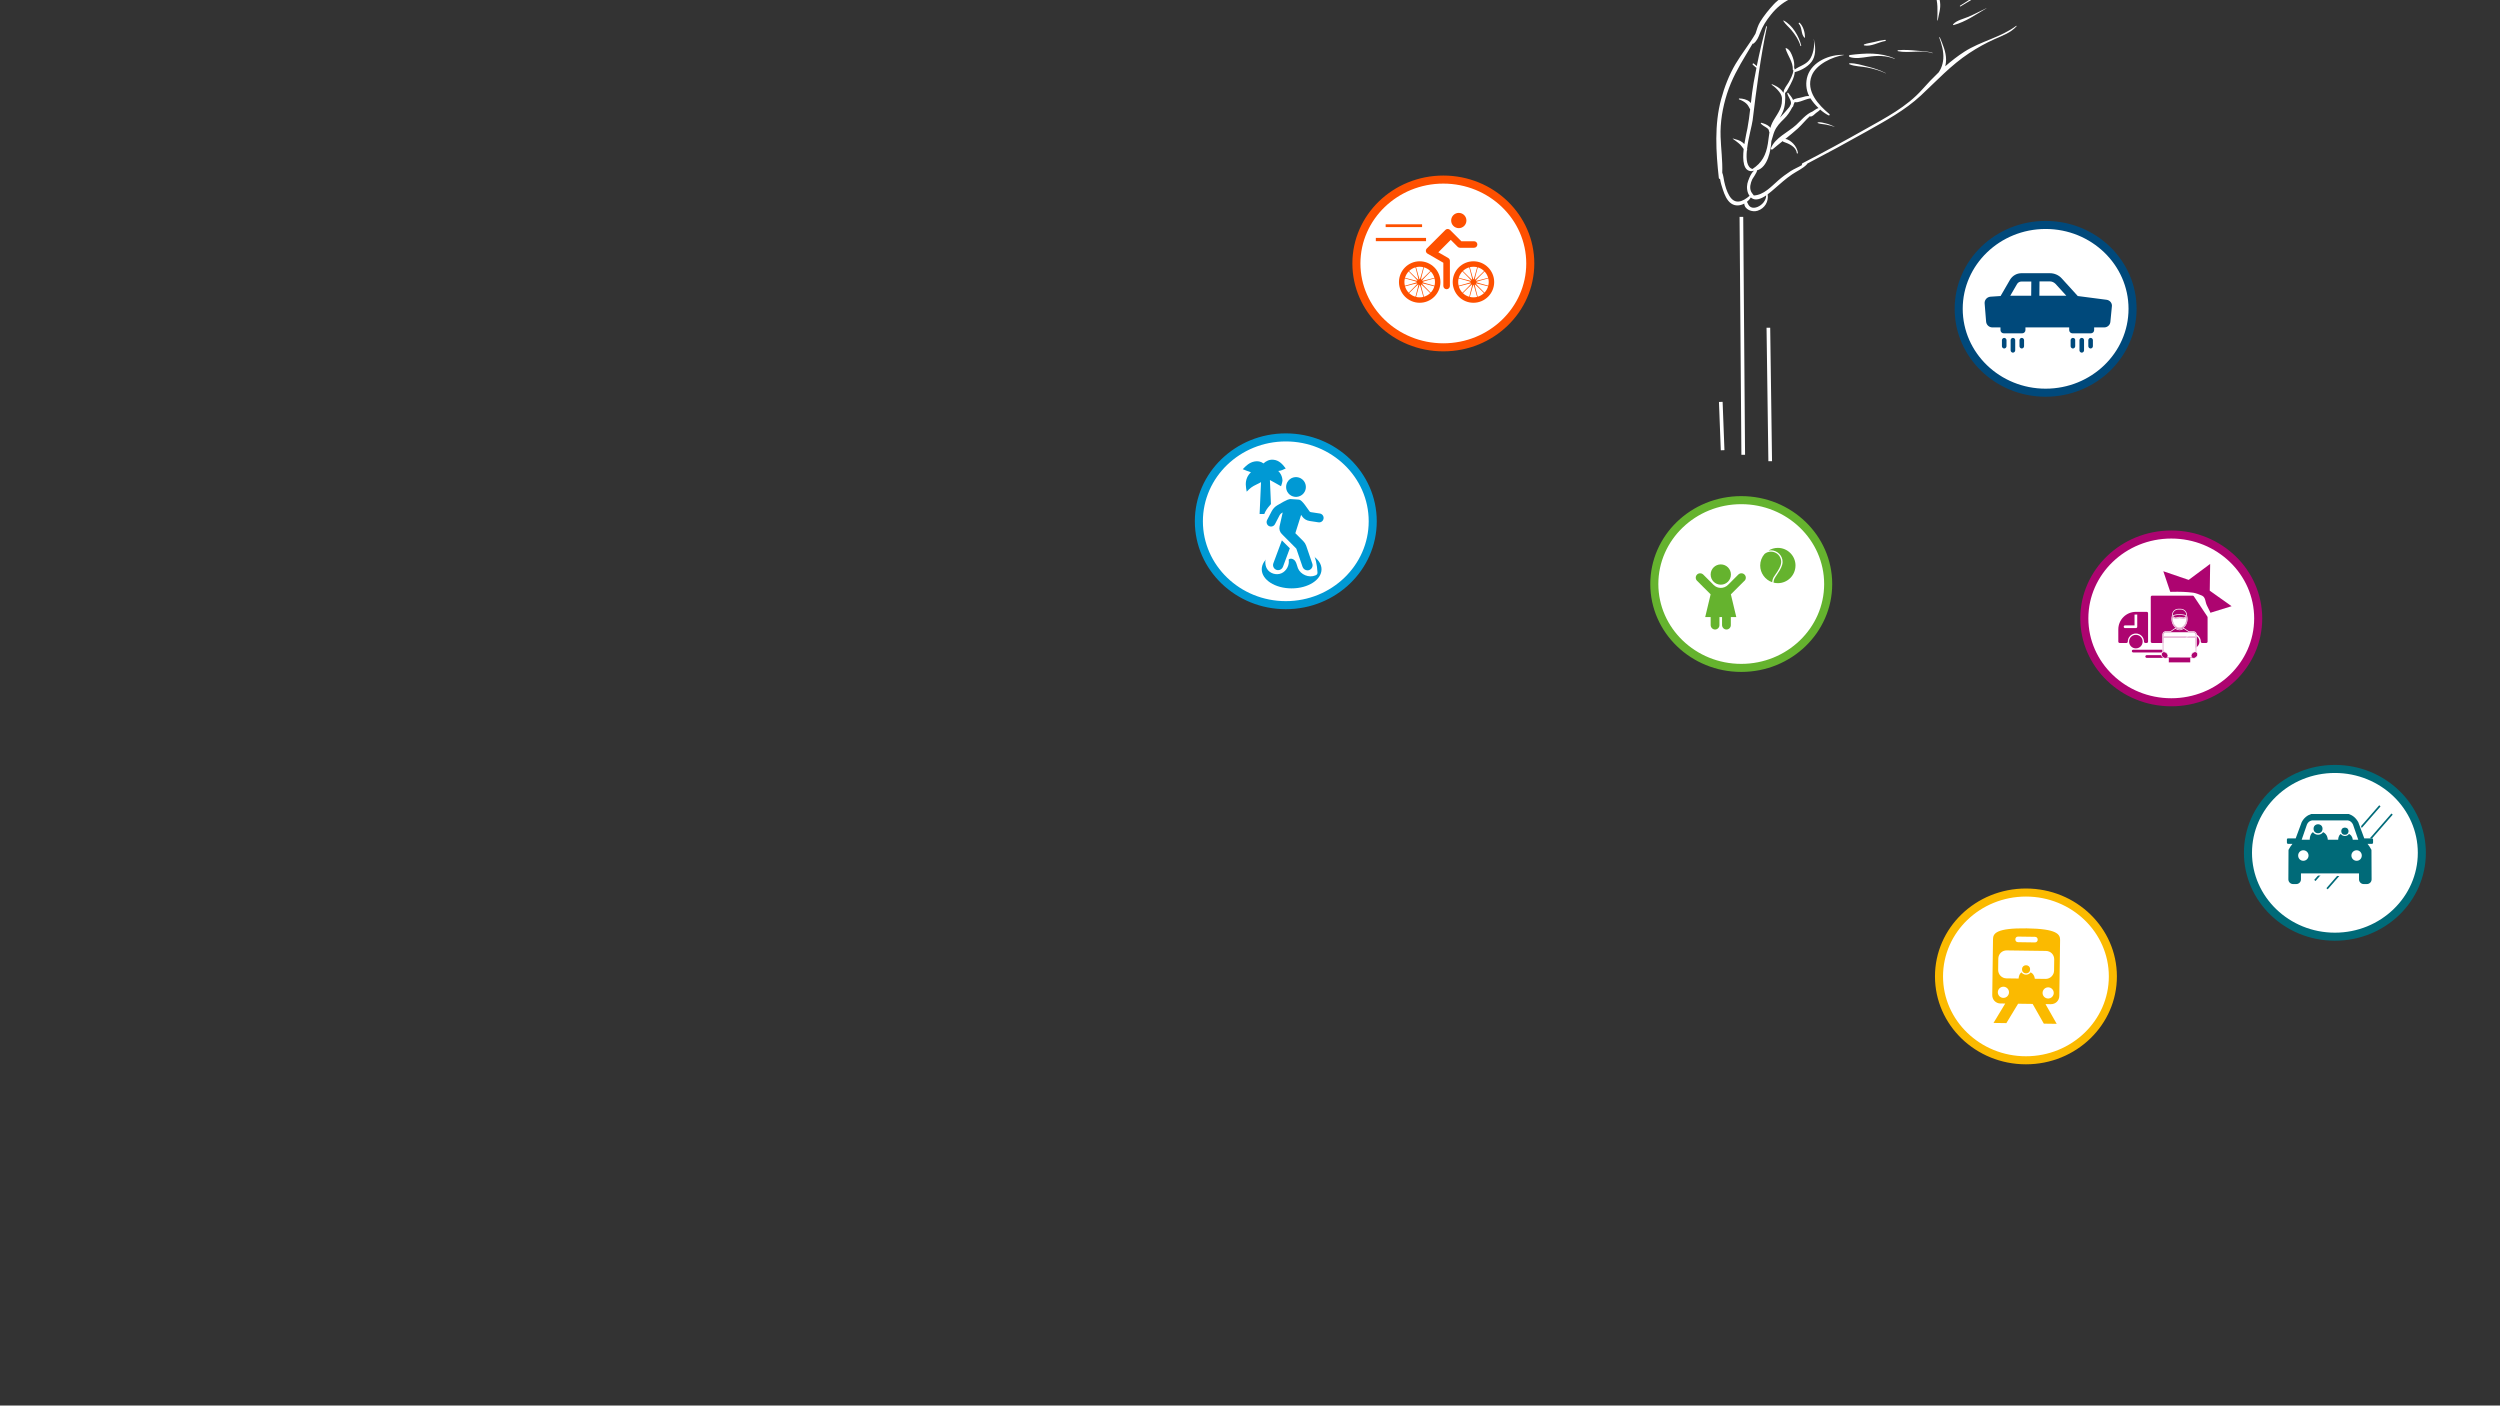 <?xml version="1.0" encoding="UTF-8" standalone="no"?>
<svg
   xmlns:dc="http://purl.org/dc/elements/1.1/"
   xmlns:cc="http://creativecommons.org/ns#"
   xmlns:rdf="http://www.w3.org/1999/02/22-rdf-syntax-ns#"
   xmlns:svg="http://www.w3.org/2000/svg"
   xmlns="http://www.w3.org/2000/svg"
   xmlns:sodipodi="http://sodipodi.sourceforge.net/DTD/sodipodi-0.dtd"
   xmlns:inkscape="http://www.inkscape.org/namespaces/inkscape"
   id="Startseite"
   viewBox="0 0 1366 768"
   version="1.1"
   sodipodi:docname="bg.svg"
   inkscape:version="0.92.5 (2060ec1f9f, 2020-04-08)">
  <rect x="0" y="0" width="1366" height="768" fill="#333333" stroke="none"/>
  <sodipodi:namedview
     pagecolor="#ffffff"
     bordercolor="#666666"
     borderopacity="1"
     objecttolerance="10"
     gridtolerance="10"
     guidetolerance="10"
     inkscape:pageopacity="0"
     inkscape:pageshadow="2"
     inkscape:window-width="3440"
     inkscape:window-height="1369"
     id="namedview222"
     showgrid="false"
     inkscape:zoom="1.0834553"
     inkscape:cx="1161.7337"
     inkscape:cy="305.64172"
     inkscape:window-x="1920"
     inkscape:window-y="0"
     inkscape:window-maximized="1"
     inkscape:current-layer="Startseite" />
  <defs
     id="defs9">
    <style
       id="style2">.cls-1{stroke-width:.38px;}.cls-1,.cls-2,.cls-3,.cls-4,.cls-5,.cls-6,.cls-7,.cls-8,.cls-9{stroke-miterlimit:10;}.cls-1,.cls-2,.cls-6,.cls-7,.cls-8{fill:none;}.cls-1,.cls-3,.cls-4,.cls-5,.cls-7,.cls-9{stroke:#fff;}.cls-2{stroke-width:1.52px;}.cls-2,.cls-6{stroke:#fe5000;}.cls-10{fill:#00497b;}.cls-11,.cls-4,.cls-5,.cls-12{fill:#006a78;}.cls-13,.cls-9{fill:#fbba00;}.cls-14,.cls-15{fill:#fff;}.cls-16{fill:#fe5000;}.cls-17,.cls-3,.cls-18{fill:#0099d4;}.cls-19{fill:#65b32e;}.cls-20{fill:#ad0470;}.cls-3{stroke-width:2px;}.cls-4{stroke-width:.66px;}.cls-5{stroke-width:.82px;}.cls-18,.cls-15,.cls-12{fill-rule:evenodd;}.cls-6{stroke-width:1.79px;}.cls-21{fill:url(#Unbenannter_Verlauf_3);}.cls-7{stroke-width:2.39px;}.cls-8{stroke:#006a78;stroke-width:.94px;}.cls-9{stroke-width:.73px;}</style>
    <linearGradient
       id="Unbenannter_Verlauf_3"
       x1="688.5"
       y1="-14.14"
       x2="688.5"
       y2="690.17"
       gradientUnits="userSpaceOnUse">
      <stop
         offset="0"
         stop-color="#02b1ba"
         id="stop4" />
      <stop
         offset="1"
         stop-color="#fff"
         id="stop6" />
    </linearGradient>
  </defs>
  <g
     id="Ebene_11"
     style="opacity:0">
    <rect
       class="cls-21"
       x="-54"
       y="-19.83"
       width="1485"
       height="826.73"
       id="rect11"
       style="" />
  </g>
  <g
     id="Picctogramme_2">
    <g
       id="g18">
      <ellipse
         class="cls-14"
         cx="1106.97"
         cy="533.51"
         rx="47.5"
         ry="45.83"
         id="ellipse14" />
      <path
         class="cls-13"
         d="M1106.97,489.88c24.98,0,45.3,19.57,45.3,43.63s-20.32,43.63-45.3,43.63-45.3-19.57-45.3-43.63,20.32-43.63,45.3-43.63m0-4.4c-27.45,0-49.7,21.5-49.7,48.03s22.25,48.03,49.7,48.03,49.7-21.5,49.7-48.03-22.25-48.03-49.7-48.03h0Z"
         id="path16" />
    </g>
    <g
       id="g24">
      <ellipse
         class="cls-14"
         cx="702.56"
         cy="284.83"
         rx="47.5"
         ry="45.83"
         id="ellipse20" />
      <path
         class="cls-17"
         d="M702.56,241.2c24.98,0,45.3,19.57,45.3,43.63s-20.32,43.63-45.3,43.63-45.3-19.57-45.3-43.63,20.32-43.63,45.3-43.63m0-4.4c-27.45,0-49.7,21.5-49.7,48.03s22.25,48.03,49.7,48.03,49.7-21.5,49.7-48.03-22.25-48.03-49.7-48.03h0Z"
         id="path22" />
    </g>
    <g
       id="g30">
      <ellipse
         class="cls-14"
         cx="788.64"
         cy="143.95"
         rx="47.5"
         ry="45.83"
         id="ellipse26" />
      <path
         class="cls-16"
         d="M788.64,100.32c24.98,0,45.3,19.57,45.3,43.63s-20.32,43.63-45.3,43.63-45.3-19.57-45.3-43.63,20.32-43.63,45.3-43.63m0-4.4c-27.45,0-49.7,21.5-49.7,48.03s22.25,48.03,49.7,48.03,49.7-21.5,49.7-48.03-22.25-48.03-49.7-48.03h0Z"
         id="path28" />
    </g>
    <g
       id="g36">
      <path
         class="cls-14"
         d="M1186.38,383.72c-26.19,0-47.5-20.56-47.5-45.83s21.31-45.83,47.5-45.83,47.5,20.56,47.5,45.83-21.31,45.83-47.5,45.83Z"
         id="path32" />
      <path
         class="cls-20"
         d="M1186.38,294.26c24.98,0,45.3,19.57,45.3,43.63s-20.32,43.63-45.3,43.63-45.3-19.57-45.3-43.63,20.32-43.63,45.3-43.63m0-4.4c-27.45,0-49.7,21.5-49.7,48.03s22.25,48.03,49.7,48.03,49.7-21.5,49.7-48.03-22.25-48.03-49.7-48.03h0Z"
         id="path34" />
    </g>
    <g
       id="g42">
      <ellipse
         class="cls-14"
         cx="1117.73"
         cy="168.73"
         rx="47.5"
         ry="45.83"
         id="ellipse38" />
      <path
         class="cls-10"
         d="M1117.73,125.11c24.98,0,45.3,19.57,45.3,43.63s-20.32,43.63-45.3,43.63-45.3-19.57-45.3-43.63,20.32-43.63,45.3-43.63m0-4.4c-27.45,0-49.7,21.5-49.7,48.03s22.25,48.03,49.7,48.03,49.7-21.5,49.7-48.03-22.25-48.03-49.7-48.03h0Z"
         id="path40" />
    </g>
    <polygon
       class="cls-20"
       points="1200.99 349.51 1192.57 337.55 1177.94 337.7 1186.71 326 1182.04 312.13 1195.89 316.86 1207.63 308.13 1207.41 322.76 1219.34 331.23 1205.36 335.55 1200.99 349.51"
       id="polygon44" />
    <path
       class="cls-14"
       d="M1076.07,160.94c4.53-.91,8.78-3.19,12.05-6.45,1.7-1.7,3.14-3.64,4.89-5.3,8.39-7.95,21.45-7.43,32.97-6.41,4.01,6.95,11.56,11.73,19.56,12.38,4.51,.36,10.14,.04,12.31,4.01,1.14,2.08,.79,4.62,.41,6.96-.82,5.07-1.65,10.13-2.47,15.2-.11,.68-.26,1.43-.79,1.86-1.2,.98-3.04-.41-4.51,.08-1.7,.57-1.63,2.93-1.86,4.71-.49,3.87-3.93,6.85-7.66,8s-7.74,.84-11.63,.52c-.33-3.21-.67-6.41-1-9.62-.08-.75-.18-1.57-.7-2.12-.59-.64-1.54-.76-2.4-.83-5.15-.44-10.33-.59-15.5-.48,0,3.22-.48,6.45-1.41,9.54-.27,.89-.61,1.82-1.33,2.4-.87,.69-2.06,.71-3.17,.71-3.38,0-6.75-.02-10.13-.03-.86,0-1.78-.02-2.5-.5-1.86-1.25-.89-4.08-.9-6.31-.02-2.89-2.14-5.43-4.69-6.8-3.11-1.67-7.63-1.11-9.33-4.57-1.93-3.95-.22-12.56-.21-16.95Z"
       id="path46" />
    <path
       class="cls-14"
       d="M1153.18,340.76c1.05-3.82,3.87-7.41,7.75-8.19,2.22-.45,4.54,.06,6.79-.23s4.68-1.89,4.58-4.16c-.04-.87-.45-1.75-.21-2.59,.39-1.35,2.12-1.67,3.53-1.74,7.61-.33,15.23-.97,22.78,0,1.11,.14,3.79,1.1,4.79,1.6,2.04,1.01,1.66,3.36,2.68,5.4,2.06,4.11,4.13,8.28,5.12,12.78,.99,4.49,.78,9.42-1.53,13.39-2.51-.49-5.1-.6-7.64-.33-.22,2.68,.59,6.57-2.03,7.17-8.85,2.04-21.98-.1-30.99-1.28-1.16-.15-2.37-.36-3.28-1.09-.72-.58-1.16-1.44-1.78-2.13-2.64-2.96-8.63-2.1-10.65-5.46-1.71-2.84-.73-10.07,.11-13.13Z"
       id="path48" />
    <g
       id="g62">
      <path
         class="cls-20"
         d="M1170.74,350.58c0,2.04-1.65,3.7-3.7,3.7s-3.7-1.65-3.7-3.7,1.65-3.7,3.7-3.7,3.7,1.65,3.7,3.7"
         id="path50" />
      <path
         class="cls-20"
         d="M1167.79,335.8v6.65c0,.41-.33,.74-.74,.74h-5.91c-.41,0-.74-.33-.74-.74s.33-.74,.74-.74h5.17v-5.88c.24-.02,.49-.04,.74-.04h.74Zm-.74,10.35c2.45,0,4.43,1.99,4.43,4.43,0,.41,.33,.74,.74,.74h.74c.41,0,.74-.33,.74-.74v-15.52c0-.41-.33-.74-.74-.74h-5.91c-5.3,0-9.61,4.31-9.61,9.61v6.65c0,.41,.33,.74,.74,.74h3.7c.41,0,.74-.33,.74-.74,0-2.45,1.98-4.43,4.43-4.43h0Z"
         id="path52" />
      <path
         class="cls-20"
         d="M1201.78,350.58c0,2.04-1.65,3.7-3.7,3.7s-3.7-1.65-3.7-3.7,1.65-3.7,3.7-3.7,3.7,1.65,3.7,3.7"
         id="path54" />
      <path
         class="cls-20"
         d="M1206.09,336.87l-7.39-11.08c-.13-.21-.37-.33-.61-.33h-22.17c-.41,0-.74,.33-.74,.74v24.38c0,.41,.33,.74,.74,.74h17c.41,0,.74-.33,.74-.74,0-2.45,1.99-4.43,4.43-4.43s4.43,1.99,4.43,4.43c0,.41,.33,.74,.74,.74h2.22c.41,0,.74-.33,.74-.74v-13.3c0-.15-.05-.29-.13-.41h0Z"
         id="path56" />
      <path
         class="cls-20"
         d="M1198.09,355.01h-32.51c-.41,0-.74,.33-.74,.74s.33,.74,.74,.74h32.51c.41,0,.74-.33,.74-.74s-.33-.74-.74-.74Z"
         id="path58" />
      <path
         class="cls-20"
         d="M1190.7,357.97h-17.74c-.41,0-.74,.33-.74,.74s.33,.74,.74,.74h17.73c.41,0,.74-.33,.74-.74s-.33-.74-.74-.74h0Z"
         id="path60" />
    </g>
    <path
       class="cls-14"
       d="M1084.92,514.95c1.04-4.24,5.13-9.47,8.64-12.07,4.15-3.08,9.86-2.64,14.96-1.78,5.97,1.01,11.86,2.43,17.75,3.84,.77,.18,1.61,.41,2.08,1.05,.42,.57,.44,1.33,.44,2.03,.07,13.03,.14,26.05,.2,39.08,0,.7,0,1.44-.38,2.03-.4,.63-1.14,.96-1.68,1.48-2.98,2.88,2.03,7.78,.99,11.79-4.39,.44-8.79,.87-13.18,1.31-.72-2.59-1.47-5.23-2.99-7.45s-3.96-3.99-6.65-3.97c-1.45,3.16-2.93,6.38-5.27,8.95-2.34,2.57-5.71,4.45-9.17,4.13-2.26-.21-4.6-1.62-5.04-3.84-.35-1.78,.56-3.55,1.47-5.12,2.61-4.56,.84-4.71-1.16-8.19-1.75-3.04-1.75-5.21-1.67-9.06,.17-8.4-1.33-16.03,.68-24.18Z"
       id="path64" />
    <path
       class="cls-13"
       d="M1094.71,539.14c1.68,.02,3.04,1.42,3.01,3.1s-1.42,3.04-3.1,3.01-3.04-1.42-3.01-3.1c.03-1.68,1.42-3.04,3.1-3.01Zm-2.84-15.32c.04-2.6,2.05-4.55,4.65-4.52l21.38,.29c2.6,.04,4.55,2.05,4.52,4.65l-.08,6.11c-.03,2.44-2.05,4.55-4.65,4.52l-21.38-.29c-2.6-.04-4.55-2.2-4.52-4.65l.08-6.11Zm10.86-12.07l9.16,.13c.92,.01,1.52,.63,1.51,1.55s-.63,1.52-1.55,1.51l-9.16-.13c-.92-.01-1.52-.63-1.51-1.55s.63-1.52,1.55-1.51Zm16.34,33.84c-1.68-.02-3.04-1.42-3.01-3.1s1.42-3.04,3.1-3.01,3.04,1.42,3.01,3.1c-.03,1.68-1.42,3.04-3.1,3.01Zm-26.01,2.7l2.6,.04-6.41,10.6,7.03,.1,6.41-10.6,7.94,.11,6.12,10.78,7.03,.1-6.12-10.78,2.9,.04c2.6,.04,4.61-1.92,4.65-4.52l.42-30.55c.04-3.06-1.6-6.13-18.24-6.36s-18.37,2.8-18.41,5.86l-.42,30.55c-.04,2.6,1.92,4.61,4.52,4.65h0Z"
       id="path66" />
    <path
       class="cls-10"
       d="M1114.31,161.6l.07-7.84h5.72c1.1,0,2.2,.51,3.01,1.32l5.94,6.52h-14.74Zm-4.47,0h-11.44l3.74-6.45c.51-.81,1.39-1.32,2.35-1.32h5.42l-.07,7.77Zm41.21,2.2l-15.76-2.05-8.8-9.68c-1.61-1.76-3.96-2.79-6.38-2.79h-15.62c-2.57,0-4.91,1.39-6.23,3.59l-5.13,8.87-5.5,.37c-1.91,.15-3.37,1.76-3.23,3.67l.81,9.97c.15,1.76,1.61,3.15,3.45,3.15h4.4v1.47c0,.95,.81,1.76,1.76,1.76h10.12c.95,0,1.76-.81,1.76-1.76v-1.47h23.9v1.47c0,.95,.81,1.76,1.76,1.76h10.12c.95,0,1.76-.81,1.76-1.76v-1.47h5.5c1.76,0,3.23-1.32,3.37-3.08l.81-8.29c.29-1.83-1.03-3.45-2.86-3.74h0Z"
       id="path68" />
    <path
       class="cls-10"
       d="M1095.1,184.62c-.66,0-1.25,.59-1.25,1.25v3.3c0,.66,.59,1.25,1.25,1.25s1.25-.59,1.25-1.25v-3.3c0-.66-.59-1.25-1.25-1.25Z"
       id="path70" />
    <path
       class="cls-10"
       d="M1099.86,184.62c-.66,0-1.25,.59-1.25,1.25v5.57c0,.66,.59,1.25,1.25,1.25s1.25-.59,1.25-1.25v-5.57c0-.66-.51-1.25-1.25-1.25Z"
       id="path72" />
    <path
       class="cls-10"
       d="M1104.7,184.62c-.66,0-1.25,.59-1.25,1.25v3.3c0,.66,.59,1.25,1.25,1.25s1.25-.59,1.25-1.25v-3.3c0-.66-.58-1.25-1.25-1.25Z"
       id="path74" />
    <path
       class="cls-10"
       d="M1132.64,184.62c-.66,0-1.25,.59-1.25,1.25v3.3c0,.66,.59,1.25,1.25,1.25s1.25-.59,1.25-1.25v-3.3c.07-.66-.51-1.25-1.25-1.25Z"
       id="path76" />
    <path
       class="cls-10"
       d="M1137.47,184.62c-.66,0-1.25,.59-1.25,1.25v5.57c0,.66,.59,1.25,1.25,1.25s1.25-.59,1.25-1.25v-5.57c0-.66-.51-1.25-1.25-1.25Z"
       id="path78" />
    <path
       class="cls-10"
       d="M1142.31,184.62c-.66,0-1.25,.59-1.25,1.25v3.3c0,.66,.59,1.25,1.25,1.25s1.25-.59,1.25-1.25v-3.3c0-.66-.59-1.25-1.25-1.25Z"
       id="path80" />
    <g
       id="g112">
      <g
         id="g96">
        <path
           class="cls-14"
           d="M1199.64,346.74v1.1h-17.49v-1.1c0-.56,.41-1.04,.94-1.15,.08-.02,.16-.02,.23-.02h15.14c.64,0,1.18,.53,1.18,1.17Z"
           id="path82" />
        <path
           class="cls-14"
           d="M1199.64,348.33v7.84c-.53-.08-1.17,.11-1.66,.57-.76,.68-.98,1.67-.57,2.31h-13.02c.42-.68,.19-1.67-.57-2.31-.5-.45-1.14-.64-1.67-.57v-7.84s17.49,0,17.49,0Z"
           id="path84" />
        <polygon
           class="cls-20"
           points="1196.99 359.54 1196.99 362.15 1184.8 362.15 1184.8 359.54 1184.8 359.04 1196.99 359.04 1196.99 359.54"
           id="polygon86" />
        <path
           class="cls-14"
           d="M1194.6,338.19c.03,2.69-1.63,4.85-3.71,4.85s-3.74-2.16-3.74-4.85c0-.26,.04-.57,.08-.83,.34,.34,.95,.79,1.93,.64,.72-.11,.98-.19,1.17-.23s.26-.08,.53-.08c.3,0,.38,.04,.57,.08s.45,.11,1.17,.23c.15,.04,.26,.04,.38,.04,.79,0,1.29-.38,1.55-.68,.04,.26,.08,.53,.08,.83Z"
           id="path88" />
        <path
           class="cls-20"
           d="M1190.21,337.35c.19-.08,.3-.11,.68-.11s.5,.04,.68,.08c.19,.04,.45,.11,1.14,.23,1.21,.19,1.74-.76,1.74-.76l.04-.04c-.04-.15-.07-.26-.11-.42-.3-.11-1.47-.53-3.48-.53s-3.18,.45-3.48,.57c-.04,.15-.08,.26-.11,.42l.04,.04s.57,.95,1.74,.76c.68-.11,.95-.19,1.14-.23Zm1.22,.42c-.19-.04-.26-.08-.57-.08-.26,0-.34,.04-.53,.08s-.45,.11-1.17,.23c-.98,.15-1.59-.3-1.93-.64-.04,.26-.08,.57-.08,.83,0,2.69,1.66,4.85,3.74,4.85s3.75-2.16,3.71-4.85c0-.3-.04-.57-.08-.83-.26,.3-.76,.68-1.55,.68-.11,0-.23,0-.38-.04-.72-.11-.98-.19-1.17-.23Zm-4.77,.45c0-.68,.11-1.32,.3-1.93v-.19c0-1.78,1.48-3.26,3.26-3.26h1.32c1.78,0,3.26,1.48,3.26,3.26v.19c.19,.57,.3,1.25,.3,1.93,0,2.91-1.89,5.3-4.21,5.3s-4.2-2.38-4.24-5.3Z"
           id="path90" />
        <path
           class="cls-20"
           d="M1185.93,345.11l2.69-1.82s.95,.87,2.27,.87,2.27-.87,2.27-.87l2.76,1.82h2.54v.45h-15.14c-.08,0-.16,0-.23,.02l-.07-.45c.1-.02,.2-.03,.31-.03h2.61Z"
           id="path92" />
        <path
           class="cls-20"
           d="M1184.38,359.04h.42v.5h-.95c-.61,.3-1.48,.15-2.12-.42-.79-.72-.98-1.85-.42-2.5,.11-.15,.23-.23,.38-.3v-9.58c0-.8,.56-1.46,1.32-1.6l.07,.45c-.53,.11-.94,.59-.94,1.15v1.1h17.49v-1.1c0-.64-.53-1.17-1.18-1.17v-.45h.04c.91,0,1.63,.72,1.63,1.63v9.58c.11,.08,.26,.19,.38,.3,.57,.64,.38,1.78-.45,2.5-.65,.57-1.51,.72-2.12,.42h-.95v-.5h.42c-.42-.64-.19-1.63,.57-2.31,.49-.45,1.14-.64,1.67-.57v-7.84h-17.49v7.84c.53-.08,1.17,.11,1.67,.57,.76,.64,.98,1.63,.57,2.31Z"
           id="path94" />
      </g>
      <g
         id="g110">
        <path
           class="cls-1"
           d="M1190.89,343.03c-2.08,0-3.74-2.16-3.74-4.85,0-.26,.04-.57,.08-.83,.34,.34,.95,.79,1.93,.64,.72-.11,.98-.19,1.17-.23s.26-.08,.53-.08c.3,0,.38,.04,.57,.08s.45,.11,1.17,.23c.15,.04,.26,.04,.38,.04,.79,0,1.29-.38,1.55-.68,.04,.26,.08,.53,.08,.83,.03,2.69-1.63,4.85-3.71,4.85Z"
           id="path98" />
        <path
           class="cls-1"
           d="M1190.89,335.8c2.01,0,3.18,.42,3.48,.53,.04,.15,.08,.26,.11,.42l-.04,.04s-.53,.95-1.74,.76c-.68-.11-.95-.19-1.14-.23-.19-.04-.3-.08-.68-.08s-.49,.04-.68,.11c-.19,.04-.45,.11-1.14,.23-1.17,.19-1.7-.72-1.74-.76l-.04-.04c.04-.15,.08-.26,.11-.42,.31-.11,1.48-.57,3.48-.57Z"
           id="path100" />
        <path
           class="cls-1"
           d="M1190.89,343.52c2.31,0,4.21-2.38,4.21-5.3,0-.68-.11-1.36-.3-1.93v-.19c0-1.78-1.48-3.26-3.26-3.26h-1.32c-1.78,0-3.26,1.48-3.26,3.26v.19c-.19,.61-.3,1.25-.3,1.93,.04,2.91,1.93,5.3,4.24,5.3Z"
           id="path102" />
        <path
           class="cls-1"
           d="M1184.8,359.04h-.42c.42-.68,.19-1.67-.57-2.31-.5-.45-1.14-.64-1.67-.57v-7.84s17.49,0,17.49,0v7.84c-.53-.08-1.17,.11-1.66,.57-.76,.68-.98,1.67-.57,2.31h-12.61Z"
           id="path104" />
        <path
           class="cls-1"
           d="M1183.09,345.59c.08-.02,.16-.02,.23-.02h15.14c.64,0,1.18,.53,1.18,1.17v1.1h-17.49v-1.1c0-.56,.41-1.04,.94-1.15Z"
           id="path106" />
        <path
           class="cls-1"
           d="M1196.99,359.54h.95c.61,.3,1.47,.15,2.12-.42,.83-.72,1.02-1.85,.45-2.5-.11-.11-.26-.23-.38-.3v-9.58c0-.91-.72-1.63-1.63-1.63h-2.57l-2.76-1.82s-.95,.87-2.27,.87-2.27-.87-2.27-.87l-2.69,1.82h-2.61c-.11,0-.21,.01-.31,.03-.76,.14-1.32,.79-1.32,1.6v9.58c-.15,.08-.26,.15-.38,.3-.57,.64-.38,1.78,.42,2.5,.64,.57,1.51,.72,2.12,.42h.95v2.61h12.19v-2.61Z"
           id="path108" />
      </g>
    </g>
    <path
       class="cls-13"
       d="M1103.01,535.86s-.73-5.13,3.67-5.13c5.87,0,5.13,5.13,5.13,5.13"
       id="path114" />
    <circle
       class="cls-9"
       cx="1107.04"
       cy="529.63"
       r="2.57"
       id="circle116" />
    <g
       id="g130">
      <line
         class="cls-7"
         x1="751.75"
         y1="130.88"
         x2="779.19"
         y2="130.88"
         id="line118" />
      <line
         class="cls-7"
         x1="757.12"
         y1="123.32"
         x2="777.03"
         y2="123.32"
         id="line120" />
      <path
         class="cls-14"
         d="M787.82,118.43c2.32-2.05,4.85-4.01,7.84-4.81s6.54-.2,8.5,2.2c2.88,3.52,1.48,9.45,4.82,12.54,1.51,1.4,3.82,2,4.72,3.85,.71,1.47,.26,3.2,.23,4.83-.09,4.52,3.07,8.35,5.72,12.02s5.03,8.38,3.25,12.54c-1.57,3.68-5.74,5.38-9.51,6.71-4.97,1.76-10.89,3.41-15.15,.31-1.53-1.11-2.65-2.74-4.28-3.7-2.81-1.66-6.44-.93-9.4,.46-2.96,1.39-5.65,3.38-8.78,4.29-6.33,1.83-13.75-1.7-16.31-7.77-2.15-5.1-.96-11.12,1.78-15.93,3.16-5.54,7.6-8.71,12.35-12.58,5.31-4.33,9.05-10.36,14.23-14.95Z"
         id="path122" />
      <path
         class="cls-16"
         d="M805.1,155.63c.25,0,1.26,4.04,1.99,6.59-.65,.16-1.32,.25-2.01,.25s-1.33-.09-1.96-.24c.73-2.55,1.74-6.61,1.99-6.61h0Zm-29.38,0c.25,0,1.26,4.04,1.99,6.6-.64,.16-1.31,.25-2,.25s-1.34-.09-1.97-.24c.73-2.56,1.74-6.6,1.99-6.6h0Zm30.12-.2c.22-.12,3.11,2.87,5.02,4.72-.96,.92-2.13,1.61-3.44,1.99-.65-2.58-1.79-6.58-1.58-6.71h0Zm-1.48,0c.22,.12-.94,4.14-1.58,6.72-1.32-.37-2.5-1.06-3.46-1.97,1.91-1.85,4.83-4.87,5.04-4.75h0Zm-27.9,0c.22-.12,3.11,2.88,5.02,4.72-.96,.92-2.13,1.61-3.44,1.99-.65-2.58-1.79-6.58-1.58-6.71h0Zm-1.48,0c.22,.12-.94,4.14-1.58,6.72-1.31-.38-2.49-1.06-3.46-1.98,1.91-1.85,4.82-4.87,5.04-4.74h0Zm31.54-.57c.73,.02,4.23,1.02,6.58,1.6-.38,1.31-1.07,2.48-1.99,3.44-1.85-1.91-4.84-4.8-4.72-5.02,.02-.02,.06-.03,.13-.03h0Zm-2.82,0c.07,0,.12,0,.13,.03,.13,.22-2.9,3.14-4.75,5.04-.93-.96-1.62-2.14-2.01-3.45,2.34-.58,5.9-1.6,6.63-1.62h0Zm-26.56,0c.73,.02,4.24,1.02,6.58,1.61-.38,1.31-1.07,2.49-1.99,3.44-1.85-1.91-4.85-4.81-4.72-5.02,.01-.02,.06-.03,.13-.03h0Zm-2.82,0c.07,0,.12,0,.13,.03,.13,.22-2.9,3.13-4.74,5.04-.93-.96-1.62-2.14-2.01-3.45,2.34-.59,5.89-1.6,6.62-1.61h0Zm38.88-2.74c.15,.63,.24,1.28,.24,1.96,0,.69-.09,1.37-.25,2.01-2.56-.73-6.59-1.74-6.59-1.99s4.05-1.26,6.6-1.99h0Zm-29.37,0c.15,.63,.24,1.29,.24,1.96s-.1,1.37-.25,2.02c-2.56-.73-6.6-1.74-6.6-1.99s4.06-1.26,6.61-1.99h0Zm-16.22,0c2.55,.73,6.65,1.75,6.65,2s-4.08,1.27-6.64,2c-.16-.65-.26-1.33-.25-2.02,0-.68,.09-1.34,.24-1.97h0Zm29.38,0c2.55,.73,6.66,1.75,6.66,2s-4.09,1.27-6.64,2c-.16-.65-.26-1.33-.26-2.03s.09-1.34,.24-1.98h0Zm14.16-3.78c.92,.96,1.6,2.15,1.97,3.46-2.58,.65-6.59,1.8-6.72,1.58-.12-.22,2.9-3.14,4.75-5.04h0Zm-29.38,0c.92,.96,1.6,2.15,1.98,3.47-2.58,.65-6.6,1.8-6.72,1.58-.13-.22,2.9-3.14,4.75-5.05h0Zm-12.08-.03c1.84,1.91,4.89,4.85,4.77,5.07-.13,.22-4.19-.95-6.76-1.59,.38-1.32,1.07-2.51,1.99-3.47h0Zm29.38,0c1.84,1.91,4.9,4.86,4.77,5.07-.13,.22-4.2-.95-6.77-1.6,.38-1.33,1.07-2.51,1.99-3.48h0Zm8.39-2.23c1.32,.38,2.5,1.08,3.45,2.01-1.91,1.85-4.83,4.87-5.05,4.75-.22-.13,.95-4.18,1.59-6.76h0Zm-29.39,0c1.32,.38,2.5,1.08,3.46,2.01-1.91,1.85-4.83,4.88-5.05,4.75-.22-.13,.95-4.19,1.59-6.76h0Zm-4.67,0c.64,2.57,1.81,6.64,1.59,6.77-.22,.13-3.16-2.93-5.07-4.77,.96-.93,2.15-1.62,3.47-2h0Zm29.38,0c.64,2.57,1.81,6.65,1.6,6.77-.22,.13-3.17-2.93-5.07-4.77,.96-.93,2.15-1.62,3.48-2h0Zm2.31-.33c.7,0,1.38,.1,2.03,.26-.73,2.55-1.75,6.65-2,6.65s-1.27-4.11-2-6.66c.63-.15,1.29-.24,1.98-.24h0Zm-29.37,0c.7,0,1.37,.1,2.02,.25-.73,2.55-1.75,6.65-2,6.65s-1.27-4.11-2-6.66c.64-.15,1.3-.24,1.99-.24h0Zm29.37-2.98c-6.24,0-11.33,5.09-11.33,11.34s5.09,11.33,11.33,11.33,11.33-5.09,11.33-11.33c0-6.24-5.09-11.34-11.33-11.34Zm-29.37,0c-6.24,0-11.33,5.09-11.33,11.34s5.09,11.33,11.33,11.33,11.33-5.09,11.33-11.33-5.09-11.34-11.33-11.34Zm15.28-17.66c-.47,0-.91,.19-1.24,.52l-10.14,10.14c-.39,.39-.58,.95-.51,1.5,.07,.55,.4,1.04,.88,1.31l8.65,4.99v12.69h0c.01,.98,.81,1.77,1.79,1.77s1.78-.79,1.79-1.77v-13.72c0-.64-.34-1.23-.89-1.55l-5.43-3.14,6.78-6.79,3.79,3.79h0c.34,.34,.79,.53,1.26,.53h7.62c.49,.02,.96-.16,1.32-.49,.35-.34,.55-.81,.55-1.3s-.2-.96-.55-1.29c-.35-.34-.83-.52-1.32-.49h-6.87l-6.18-6.18c-.34-.34-.81-.53-1.29-.52h0Zm6.09-8.79c-2.3,0-4.18,1.87-4.18,4.17,0,1.11,.44,2.17,1.22,2.95,.78,.78,1.85,1.22,2.95,1.22,1.11,0,2.17-.44,2.95-1.22s1.22-1.85,1.22-2.95c0-2.3-1.87-4.17-4.18-4.17Z"
         id="path124" />
      <line
         class="cls-6"
         x1="751.75"
         y1="130.88"
         x2="779.19"
         y2="130.88"
         id="line126" />
      <line
         class="cls-2"
         x1="757.12"
         y1="123.32"
         x2="777.03"
         y2="123.32"
         id="line128" />
    </g>
    <g
       id="g148">
      <path
         class="cls-15"
         d="M687.41,282c2.18,.85,4.57,1.16,6.89,.9,.39-.04,.81-.12,1.09-.39,.37-.35,.41-.93,.42-1.44,.12-4.98,.24-9.96,.37-14.94,1.52,1.3,3.55,1.98,5.54,1.85,.91-3.09,.84-6.47-.22-9.52,1.59,.13,2.75-1.79,2.37-3.34s-1.79-2.63-3.24-3.29c-2.42-1.09-5.21-1.34-7.77-.68-.75,.19-1.5,.46-2.27,.52-1.38,.1-2.7-.47-4.07-.66-4.08-.59-8.29,2.76-8.64,6.87,.64-.62,1.8,.01,2.03,.87s-.11,1.75-.37,2.6c-1.07,3.48-.71,7.37,.96,10.6-.88-1.69,4.94-7.24,6.84-4.02,.89,1.51,.18,4.82,.16,6.54-.03,2.51-.06,5.02-.1,7.52Z"
         id="path132" />
      <path
         class="cls-18"
         d="M690.37,253.21c-1.47-1.1-3.18-1.4-4.93-1.05-2.82,.56-4.56,2.29-6.4,4.21,1.44,.53,3.04,1.29,4.48,1.69-.93,.85-1.63,1.83-2.11,2.94-1.12,2.65-.68,4.97-.21,7.65,1.95-2.02,2.84-2.73,5.46-3.98,.82-.39,1.62-.77,2.37-1.24l-.78,17.43h6.44l-.81-18.57c.86,.5,1.72,.96,2.59,1.42,1.39,.73,2.7,1.48,4.04,2.29,.29-2.35,.54-4.42-.58-6.65-.38-.76-.89-1.42-1.5-2,1.68-.18,2.65-.65,4.1-1.37-1.73-2.36-3.67-4.51-6.8-4.78-2.06-.18-3.91,.64-5.38,2.04"
         id="path134" />
      <ellipse
         class="cls-17"
         cx="705.75"
         cy="311.05"
         rx="16.33"
         ry="10.44"
         id="ellipse136" />
      <path
         class="cls-14"
         d="M702.68,260.57c2.65-2.44,6.78-3.14,10.09-1.7,1.64,2.6,2.51,5.67,2.48,8.74-.03,3.05-.8,6.52,1.19,8.83,1.09,1.27,2.77,1.83,4.37,2.3s3.29,.95,4.49,2.11,1.68,3.26,.55,4.49c-.69,.75-1.77,.99-2.78,1.11-1.6,.18-3.23,.15-4.83-.09-1.03-.16-2.08-.4-3.11-.27s-2.1,.75-2.39,1.75c-.32,4.7,2.57,8.91,4.45,13.23,1.58,3.64,2.49,7.56,2.67,11.52,.02,.35,.02,.71-.13,1.02-.2,.39-.61,.63-1.02,.8-3.51,1.47-8.05-.4-9.51-3.92-.53-1.29-.7-2.75-1.49-3.91s-2.59-1.83-3.57-.83c.49,2.99-1.16,6.24-3.93,7.47s-6.39,.17-7.93-2.44c-1.41-2.38-1-5.43-.07-8.04,.93-2.61,2.33-5.06,2.86-7.78,.22-1.14,.24-2.43-.49-3.33-.49-.61-1.24-.93-1.88-1.38-3.19-2.23-3.16-7.14-1.37-10.59,1.79-3.44,5.05-5.77,6.93-9.1s1.46-7.25,4.42-9.99Z"
         id="path138" />
      <g
         id="g146">
        <path
           class="cls-17"
           d="M700.42,295.25l4.34,4.34-3.75,10.12c-.43,1.13-1.5,1.82-2.62,1.82-.32,0-.64-.05-.96-.16-1.45-.54-2.2-2.14-1.66-3.59l4.66-12.53Z"
           id="path140" />
        <path
           class="cls-17"
           d="M692.33,284.17l2.57-4.93c.7-1.28,1.71-2.36,2.95-3.11,5.94-3.54,6.69-3.48,7.44-3.43l4.02,.27c1.23,.05,2.09,.37,6.21,6.43,.16,.21,.37,.37,.7,.43l4.93,.75c1.34,.21,2.25,1.45,2.04,2.78-.21,1.34-1.45,2.25-2.78,2.04l-4.93-.75c-1.61-.27-3.05-1.13-3.96-2.46-.21-.32-.37-.59-.59-.86l-3.16,10.01,4.39,4.39c.64,.64,1.18,1.5,1.5,2.36l3.37,9.85c.54,1.45-.27,3.05-1.71,3.54-.32,.11-.59,.16-.91,.16-1.18,0-2.25-.75-2.68-1.87l-3.37-9.85c-.05-.11-.11-.16-.16-.27l-7.82-7.87c-1.13-1.13-1.55-2.68-1.23-4.18l1.71-7.6c-.16,.11-.32,.21-.54,.32-.48,.27-.86,.7-1.13,1.18l-2.57,4.93c-.43,.8-1.28,1.28-2.14,1.28-.37,0-.75-.11-1.13-.27-1.17-.64-1.6-2.09-1.01-3.27h0Z"
           id="path142" />
        <path
           class="cls-17"
           d="M708.71,260.72c2.97,.32,5.11,2.99,4.79,5.96-.32,2.97-2.99,5.11-5.96,4.79-2.97-.32-5.11-2.99-4.79-5.96,.32-2.97,2.99-5.11,5.96-4.79"
           id="path144" />
      </g>
    </g>
    <g
       id="g172">
      <g
         id="g154">
        <ellipse
           class="cls-14"
           cx="1275.79"
           cy="465.97"
           rx="47.5"
           ry="45.83"
           id="ellipse150" />
        <path
           class="cls-11"
           d="M1275.79,422.35c24.98,0,45.3,19.57,45.3,43.63s-20.32,43.63-45.3,43.63-45.3-19.57-45.3-43.63,20.32-43.63,45.3-43.63m0-4.4c-27.45,0-49.7,21.5-49.7,48.03s22.25,48.03,49.7,48.03,49.7-21.5,49.7-48.03-22.25-48.03-49.7-48.03h0Z"
           id="path152" />
      </g>
      <line
         class="cls-8"
         x1="1271.5"
         y1="485.61"
         x2="1307.03"
         y2="444.81"
         id="line156" />
      <line
         class="cls-8"
         x1="1264.84"
         y1="481.09"
         x2="1300.37"
         y2="440.3"
         id="line158" />
      <path
         class="cls-15"
         d="M1248.98,465.1c.25-.91,.49-2.04-.22-2.66-.28-.25-.69-.37-.87-.7-.14-.26-.1-.57-.06-.87,.17-1.18,.35-2.37,.52-3.55,1.28-.2,2.55-.47,3.81-.81,.43-.12,.87-.25,1.17-.57,.25-.27,.37-.64,.49-.99,1.74-5.19,5.22-10.3,10.5-11.73,1.26-.34,2.58-.46,3.89-.56,2.15-.16,4.29-.25,6.45-.3,3.6-.07,7.43,.09,10.4,2.13,2.36,1.61,3.85,4.2,4.96,6.83,.58,1.38,1.08,2.81,1.89,4.06s1.98,2.36,3.44,2.72c.63,.15,1.34,.19,1.78,.66,.7,.75,.19,1.96,.33,2.98-1.08,.56-.94,2.11-.75,3.31,.52,3.24,.3,6.55,.09,9.83-.14,2.1-.28,4.2-.42,6.3-.04,.65-.1,1.35-.5,1.87-.51,.66-1.4,.85-2.22,1-1.58,.28-3.43,.49-4.59-.63-.75-.73-.98-1.83-1.04-2.87-.03-.5-.06-1.07-.43-1.41-.32-.29-.79-.31-1.22-.32-2.21-.05-4.42-.09-6.63-.14-6.27-.13-12.53-.27-18.8-.4-.38,0-.78-.01-1.13,.13-1.26,.53-1.05,2.35-1.6,3.61-.77,1.76-3.03,2.25-4.96,2.25-1.17,0-2.37-.1-3.41-.62-2.8-1.41-2.07-5.23-2.07-7.81,0-3.61,.24-7.24,1.21-10.73Z"
         id="path160" />
      <path
         class="cls-12"
         d="M1258.51,464.58c1.6,0,2.88,1.28,2.88,2.88s-1.28,2.88-2.88,2.88-2.8-1.28-2.8-2.88,1.28-2.88,2.8-2.88Zm29.17,0c-1.6,0-2.88,1.28-2.88,2.88s1.28,2.88,2.88,2.88,2.8-1.28,2.8-2.88-1.28-2.88-2.8-2.88Zm-24.45-16.3c-1.36,.24-2.24,1.12-2.72,2.24-.96,2.64-2,5.67-2.88,8.31h30.92c-.88-2.64-2-5.67-2.88-8.31-.56-1.12-1.36-2-2.72-2.24h-19.73Zm-8.87,9.83l3.28-8.87c1.2-2.32,3.04-3.76,5.19-4.47h20.54c2.16,.72,3.92,2.16,5.19,4.47l3.28,8.87h4.24c.32,0,.56,.24,.56,.56v1.76c0,.32-.24,.64-.56,.64h-2.48c.72,.88,1.44,1.92,2.16,3.28,0,5.35,.08,10.71,.08,16.14,0,1.36-1.12,2.56-2.56,2.56h-1.76c-1.44,0-2.56-1.2-2.56-2.56v-3.28h-31.72v3.28c0,1.36-1.12,2.56-2.56,2.56h-1.76c-1.44,0-2.56-1.2-2.56-2.56,0-5.43,.08-10.79,.08-16.14,.72-1.36,1.44-2.4,2.16-3.28h-2.48c-.32,0-.56-.32-.56-.64v-1.76c0-.32,.24-.56,.56-.56h4.23Z"
         id="path162" />
      <path
         class="cls-11"
         d="M1262.08,459.78s-.82-5.72,4.09-5.72c6.54,0,5.72,5.72,5.72,5.72"
         id="path164" />
      <circle
         class="cls-5"
         cx="1266.58"
         cy="452.83"
         r="2.86"
         id="circle166" />
      <path
         class="cls-11"
         d="M1277.62,459.78s-.66-4.62,3.3-4.62c5.28,0,4.62,4.62,4.62,4.62"
         id="path168" />
      <circle
         class="cls-4"
         cx="1281.25"
         cy="454.16"
         r="2.31"
         id="circle170" />
    </g>
    <g
       id="g188">
      <g
         id="g178">
        <ellipse
           class="cls-14"
           cx="951.42"
           cy="319.11"
           rx="47.5"
           ry="45.83"
           id="ellipse174" />
        <path
           class="cls-19"
           d="M951.42,275.48c24.98,0,45.3,19.57,45.3,43.63s-20.32,43.63-45.3,43.63-45.3-19.57-45.3-43.63,20.32-43.63,45.3-43.63m0-4.4c-27.45,0-49.7,21.5-49.7,48.03s22.25,48.03,49.7,48.03,49.7-21.5,49.7-48.03-22.25-48.03-49.7-48.03h0Z"
           id="path176" />
      </g>
      <path
         class="cls-19"
         d="M945.78,313.93c0,3.06-2.48,5.54-5.54,5.54s-5.54-2.48-5.54-5.54,2.48-5.54,5.54-5.54,5.54,2.48,5.54,5.54"
         id="path180" />
      <path
         class="cls-19"
         d="M953.21,317.35c.94-.94,.94-2.46,0-3.4s-2.46-.94-3.4,0l-5.66,5.66c-2.16,2.16-5.67,2.16-7.83,0l-5.63-5.63c-.92-.92-2.43-.98-3.38-.09-.98,.94-1,2.49-.05,3.44l7.43,7.42-2.96,12.4h2.98v4.37c0,1.34,1.1,2.47,2.45,2.45,1.3-.03,2.35-1.09,2.35-2.4v-4.42h1.42v4.37c0,1.34,1.1,2.47,2.45,2.45,1.3-.03,2.35-1.09,2.35-2.4v-4.42h2.98l-2.96-12.4,7.43-7.41Z"
         id="path182" />
      <path
         class="cls-19"
         d="M981.05,309c0,5.32-4.32,9.64-9.64,9.64-.79,0-1.58-.1-2.35-.29,.02-1.12,.37-2.14,1.15-3.29,.16-.23,.31-.46,.46-.69,1.3-1.92,2.52-3.73,3.1-5.7,.26-.88,.23-1.51,.22-1.72,0-.02,0-.04,0-.05,0-1.6-.64-3.14-1.83-4.32-1.2-1.2-2.84-1.89-4.5-1.89-.46,0-.92,.05-1.36,.15,1.53-.96,3.3-1.48,5.12-1.48,5.32,0,9.64,4.33,9.64,9.64h0Z"
         id="path184" />
      <path
         class="cls-19"
         d="M973.25,307.02c0,.65-.22,1.55-.36,1.96-.62,1.89-2.51,4.55-3.52,5.98-.63,.89-.99,1.98-1.04,3.17-3.88-1.31-6.56-5.03-6.56-9.13,0-2.33,.85-4.58,2.38-6.33,1.01-.81,2.22-1.25,3.5-1.25,3.09,0,5.6,2.51,5.6,5.6h0Z"
         id="path186" />
    </g>
    <g
       id="g212">
      <path
         class="cls-14"
         d="M956.73,107.83c.05,.14,.13,.27,.27,.37,2.34,1.69,5.39,.37,8.06-1.46-.08,2.83-2.22,5.32-4.82,6.36-1.11,.44-2.5,.65-3.6,.07-1.16-.62-1.55-1.81-2.1-2.9,.88-.69,1.63-1.53,2.19-2.44h0Zm-17.57-10.62c.05,.42,.35,.59,.68,.61,.3,2.05,.98,4.12,1.55,5.84,.87,2.63,2.14,5.88,4.53,7.53,2.22,1.54,4.89,1.26,7.15,.06,.11,3.25,4.31,4.85,7.27,3.9,3.89-1.24,6.16-5.01,5.5-8.95,1.45-1.07,2.73-2.22,3.65-3.01,3.19-2.74,6.17-5.51,9.68-7.88,2.75-1.86,5.96-3.18,8.23-5.63,.08-.09,.09-.19,.11-.28,10.9-5.68,21.74-11.57,32.43-17.59,10.37-5.85,20.85-11.47,29.61-19.61,8.71-8.11,16.42-16.56,26.44-23.18,4.46-2.95,9.1-5.51,13.98-7.69,4.22-1.88,8.75-3.45,11.88-6.98,.14-.15-.05-.35-.21-.23-8.45,6.34-19.41,8.4-28.34,14.16-3.69,2.38-7.13,5.06-10.41,7.93,.3-1.27,.45-2.54,.45-3.66-.03-4.31-1.83-8.24-3.41-12.14-.09-.22-.4-.05-.31,.17,1.33,3.53,2.47,7.66,2.2,11.45-.13,1.87-.53,3.62-1.31,5.34-.34,.75-.78,1.43-1.19,2.12-3.12,2.98-6.11,6.12-8.98,9.36-8.52,9.59-19.98,15.45-31.03,21.69-11.33,6.4-22.84,12.65-34.39,18.64-.43,.22-.45,.66-.28,.99-2.05,1.22-4.39,2.12-6.35,3.4-2.36,1.55-4.61,3.2-6.73,5.07-3.91,3.42-7.84,7.89-13.27,8.17-.49-.72-1.12-1.33-1.51-2.18-.97-2.11-.25-4.68,.66-6.67,.18-.4,2.73-3.94,2.61-4.88,5.82-1.67,7.56-10.9,7.81-15.95,.63-1.73,.95-3.56,1.67-5.27,1.17-2.81,3.06-4.77,5.21-6.85,1.95-1.89,3.34-4.01,4.51-6.31,.5-.33,.73-.99,.82-1.68,.18-.41,.37-.83,.55-1.25,1.02,.33,2.29-.09,3.3-.41,1.77-.56,3.46-1.35,5.3-1.63,1.13,1.81,2.7,3.68,4.44,5.33-.79,.19-1.54,.66-2.19,1.11-.33,.23-.72,.48-1.12,.76-3.53,1.4-6.25,4.89-8.95,7.35-4.49,4.09-11.41,6.88-13.8,12.74-.23,.56,.53,.94,.93,.59,1.8-1.54,3.68-3.03,5.55-4.53,.08,.18,.21,.34,.43,.41,2.81,.95,6.93,2.69,7.25,6.16,.03,.34,.61,.29,.59-.04-.12-1.86-1.27-3.86-2.55-5.17-1-1.03-2.69-2.37-4.3-2.51,2.34-1.88,4.67-3.77,6.87-5.76,2.12-1.93,4.2-4.58,6.53-6.67,.1,.09,.21,.16,.34,.16,1.2,.04,2.16-1.23,3.05-1.93,.75-.58,1.64-1.11,2.25-1.86,1.51,1.33,3.09,2.44,4.57,3.16,.5,.24,.89-.37,.46-.72-5.95-4.95-12.97-12.49-9.66-20.95,2.43-6.23,11.34-10.37,17.6-11.29,.05-.01,.04-.08,0-.08-7.66-.37-17.24,3.61-19.83,11.36-1.19,3.57-.92,7.64,.77,11.01,.02,.05,.05,.09,.08,.13-1.35-.1-2.61,.24-3.96,.67-1.48,.47-3.62,.48-4.83,1.47-.59-1.45-1.66-2.63-2.63-3.85-.19-.25-.63-.02-.55,.28,.45,1.66,1.74,3.11,2.01,4.81,.09,.54,.03,.95-.22,1.45-.14,.29-.44,.54-.45,.88,0,.02,.02,.02,.02,.04-1.65,2.08-3.55,4.04-5.36,6.05,.52-.96,1.04-1.95,1.52-3.04,1.38-3.09,1.55-7.09,1.27-10.5,.85-.45,1.32-1.61,1.76-2.4,.8-1.41,1.57-2.85,2.23-4.34,.66-1.47,1.24-3.1,1.32-4.71,.09,.02,.17,.06,.26,.03,3.54-.92,7.97-3.43,9.69-6.8,1.7-3.34,1.35-7.62,.47-11.14-.01-.04-.06-.03-.05,.01,.71,3.31-.31,8.73-2.46,11.43-2.08,2.6-5.39,3.27-7.94,5.17-.06-.43-.18-.84-.32-1.26,.2-1.82-.03-3.44-.71-5.35-.67-1.89-1.61-4.36-3.65-5.12-.17-.06-.36,.11-.31,.28,1.11,3.83,4.19,7.37,3.95,11.6-.01,.18,.18,.27,.32,.23-.18,2.3-1.62,4.84-2.56,6.58-.68,1.26-2.9,3.78-2.74,5.42-.07,.08-.16,.16-.22,.24-.24-.39-.49-.74-.73-1.03-1.47-1.77-3.32-2.69-5.39-3.57-.21-.09-.34,.23-.16,.35,1.45,.96,2.93,2.35,4,3.72,.55,.7,1.04,1.44,1.31,2.29,.13,.42,.17,.8,.25,1.16-.04,1.03,0,2.08-.12,2.95-.69,4.75-4.33,7.88-5.88,12.26-.12,.36-.2,.74-.3,1.11-.18-.25-.37-.48-.54-.63-1.22-1.12-2.8-1.69-4.37-2.13-.27-.08-.51,.25-.3,.48,.81,.88,1.87,1.4,2.85,2.04,.53,.34,1.13,.75,1.41,1.34,.21,.47,.11,.91,.41,1.31-.36,2.1-.54,4.26-.88,6.3-1.01,6.09-3.18,10.38-8.41,13.76-3.04-.88-3.53-5.14-3.05-10.06,.06-.06,.14-.1,.15-.18,.05-.28,.03-.57-.03-.85,.74-6.1,2.71-12.92,3.03-15.54,2.07-17.06,4.28-34.25,7.81-51.1,.06-.28-.36-.43-.43-.14-1.98,7.17-3.65,14.38-5.12,21.65-.15-.15-.33-.3-.49-.43-.38-.34-.77-.66-1.17-.98-.36-.29-.9,.33-.53,.64,.41,.35,.82,.72,1.22,1.1,.25,.24,.49,.46,.8,.57-.55,2.74-1.07,5.48-1.56,8.25-.65,3.66-1.08,7.35-1.49,11.04-.23-.28-.49-.54-.74-.75-1.47-1.2-3.68-1.72-5.54-1.76-.33,0-.43,.47-.1,.57,1.4,.46,2.74,1.19,3.84,2.17,1.06,.94,1.4,1.95,2.09,3.11,.02,.03,.05,.03,.06,.05-.4,3.47-.82,6.93-1.48,10.36-.27,1.44-1.1,4.88-1.7,8.67-.32-.33-.65-.62-.95-.86-1.59-1.27-3.39-1.63-5.28-2.17-.09-.03-.15,.09-.08,.15,1.4,1.01,2.92,2.08,4.15,3.28,.67,.65,1.18,1.57,1.79,2.31-.68,6.2-.23,12.39,4.64,12.09,.16,0,.3-.09,.4-.19,.19,.01,.36,0,.54,0-1.81,1.46-3.26,5.63-3.56,6.99-.45,2.09-.19,4.87,1.19,6.68-3.66,3.15-7.99,5.18-11.1-.14-1.37-2.34-2.14-4.99-2.72-7.62-.36-1.64-.47-3.35-1.09-4.9,.22-6.53-.68-13.02-.91-19.54-.29-8.01,1.1-16.04,3.53-23.66,2.48-7.77,6.3-14.54,10.49-21.47,1.12-1.86,2.33-3.8,3.47-5.8,.2,.04,.42,.03,.6-.13,1.88-1.58,2.55-3.34,3.43-5.62,1.49-3.91,3.36-6.83,5.97-10.08,6.22-7.74,12.83-10.29,22.31-12.34,7.6-1.64,14.91-4.01,22.42-5.97,.76-.2,1.53-.45,2.31-.73,8.17-1.43,16.02-3.81,24.25-5.1,3.25-.51,6.46-1.13,9.56-2.29,4.38-1.64,7.77-5.12,12.15-6.57,.15-.05,.11-.28-.05-.25-3.19,.6-5.58,2.53-8.51,3.82-4.29,1.9-8.95,2.66-13.57,3.31-2.69,.37-5.4,.68-8.08,1.16-4.92,.05-9.55,2.3-14.39,3.68-9.04,2.57-18.25,5.11-27.46,6.99-7.02,1.43-14.39,3.18-19.43,8.65-2.62,2.83-5.41,6.26-7.41,9.56-1.21,2.01-1.8,4.24-2.53,6.42-3.28,5.69-7.55,10.93-10.86,16.53-3.53,5.99-6.11,12.6-7.9,19.3-3.77,13.84-2.84,28.92-1.27,43.05h0Z"
         id="path190" />
      <path
         class="cls-14"
         d="M993.32,66.85c-.23,.04-.22,.35-.02,.43,1.44,.54,3.16,.52,4.67,.86,1.46,.34,2.99,.63,4.4,1.16,.05,.01,.06-.05,.02-.07-1.55-.71-3.01-1.39-4.68-1.79-1.36-.32-3.01-.81-4.39-.59h0Z"
         id="path192" />
      <path
         class="cls-14"
         d="M1035.28,32c-7.86-3.54-16.14-2.97-24.53-1.94-.6,.08-.57,.94-.06,1.11,3.16,1.02,6.68,.36,9.91-.11,5.09-.76,9.75-.8,14.63,1.1,.1,.05,.16-.11,.05-.16h0Z"
         id="path194" />
      <path
         class="cls-14"
         d="M1010.65,34.57c-.32,.01-.4,.42-.1,.55,2.91,1.22,6.5,1.14,9.59,1.74,3.56,.7,6.99,1.68,10.28,3.22,.05,.02,.1-.04,.05-.07-3.07-1.61-6.32-2.72-9.68-3.55-3.15-.78-6.88-2.03-10.14-1.88h0Z"
         id="path196" />
      <path
         class="cls-14"
         d="M986.27,20.47c-.04-2.73-.91-6.02-2.89-7.97-.32-.31-.82,.14-.51,.47,1.96,2.12,1.07,5.65,3.08,7.61,.11,.11,.32,.06,.32-.11h0Z"
         id="path198" />
      <path
         class="cls-14"
         d="M974.62,11.22c-.13-.06-.31,.06-.23,.21,1.2,1.9,3.05,3.36,4.49,5.09,2.07,2.49,3.97,5.36,4.87,8.51,.08,.27,.5,.19,.43-.09-1.1-5.03-4.87-11.29-9.56-13.72h0Z"
         id="path200" />
      <path
         class="cls-14"
         d="M1037.05,27.44c-.27,.03-.29,.47-.03,.53,6.06,1.28,12.92-.91,18.86,1.09,.11,.04,.17-.13,.06-.17-2.65-.94-5.61-.9-8.39-1.17-3.42-.35-7.07-.63-10.5-.27h0Z"
         id="path202" />
      <path
         class="cls-14"
         d="M1030.15,22.39c.41-.06,.27-.68-.13-.63-2.06,.24-4.01,.69-6.01,1.21-1.79,.46-3.76,.62-5.46,1.3-.23,.09-.2,.5,.05,.55,3.71,.81,7.91-1.84,11.56-2.43h0Z"
         id="path204" />
      <path
         class="cls-14"
         d="M1058.79,11.09c.58-3.67,1.73-6.25,1.25-9.92-.43-3.3-1.16-6.8-2.78-9.72-2.88-5.18-8.75-7.98-14.59-7.59-.21,.01-.33,.34-.08,.41,7.01,1.66,12.1,4.84,14.6,11.93,1.85,5.24,1.46,9.54,1.34,14.88,0,.17,.24,.18,.26,.01h0Z"
         id="path206" />
      <path
         class="cls-14"
         d="M1067.47,13.7c6.68-1.82,12.09-5.73,17.95-9.19,.04-.03,.01-.09-.03-.06-3.38,1.61-6.69,3.39-10.15,4.84-2.72,1.14-5.94,1.74-8.02,3.93-.18,.18-.03,.56,.25,.49h0Z"
         id="path208" />
      <path
         class="cls-14"
         d="M1071.21,3.52c4.51-2.57,8.18-5.48,13.36-6.74,3.68-.9,7.2-1.54,10.55-3.36,.11-.06,.02-.24-.09-.18-4.39,2.28-9.19,2.47-13.79,4.04-3.75,1.29-6.86,3.81-10.24,5.81-.28,.15-.06,.58,.22,.43h0Z"
         id="path210" />
    </g>
    <line
       class="cls-3"
       x1="951.5"
       y1="118.5"
       x2="952.5"
       y2="248.5"
       id="line214" />
    <line
       class="cls-3"
       x1="966.24"
       y1="179.07"
       x2="967.24"
       y2="252"
       id="line216" />
    <line
       class="cls-3"
       x1="940.24"
       y1="219.6"
       x2="941.24"
       y2="246"
       id="line218" />
  </g>
</svg>
